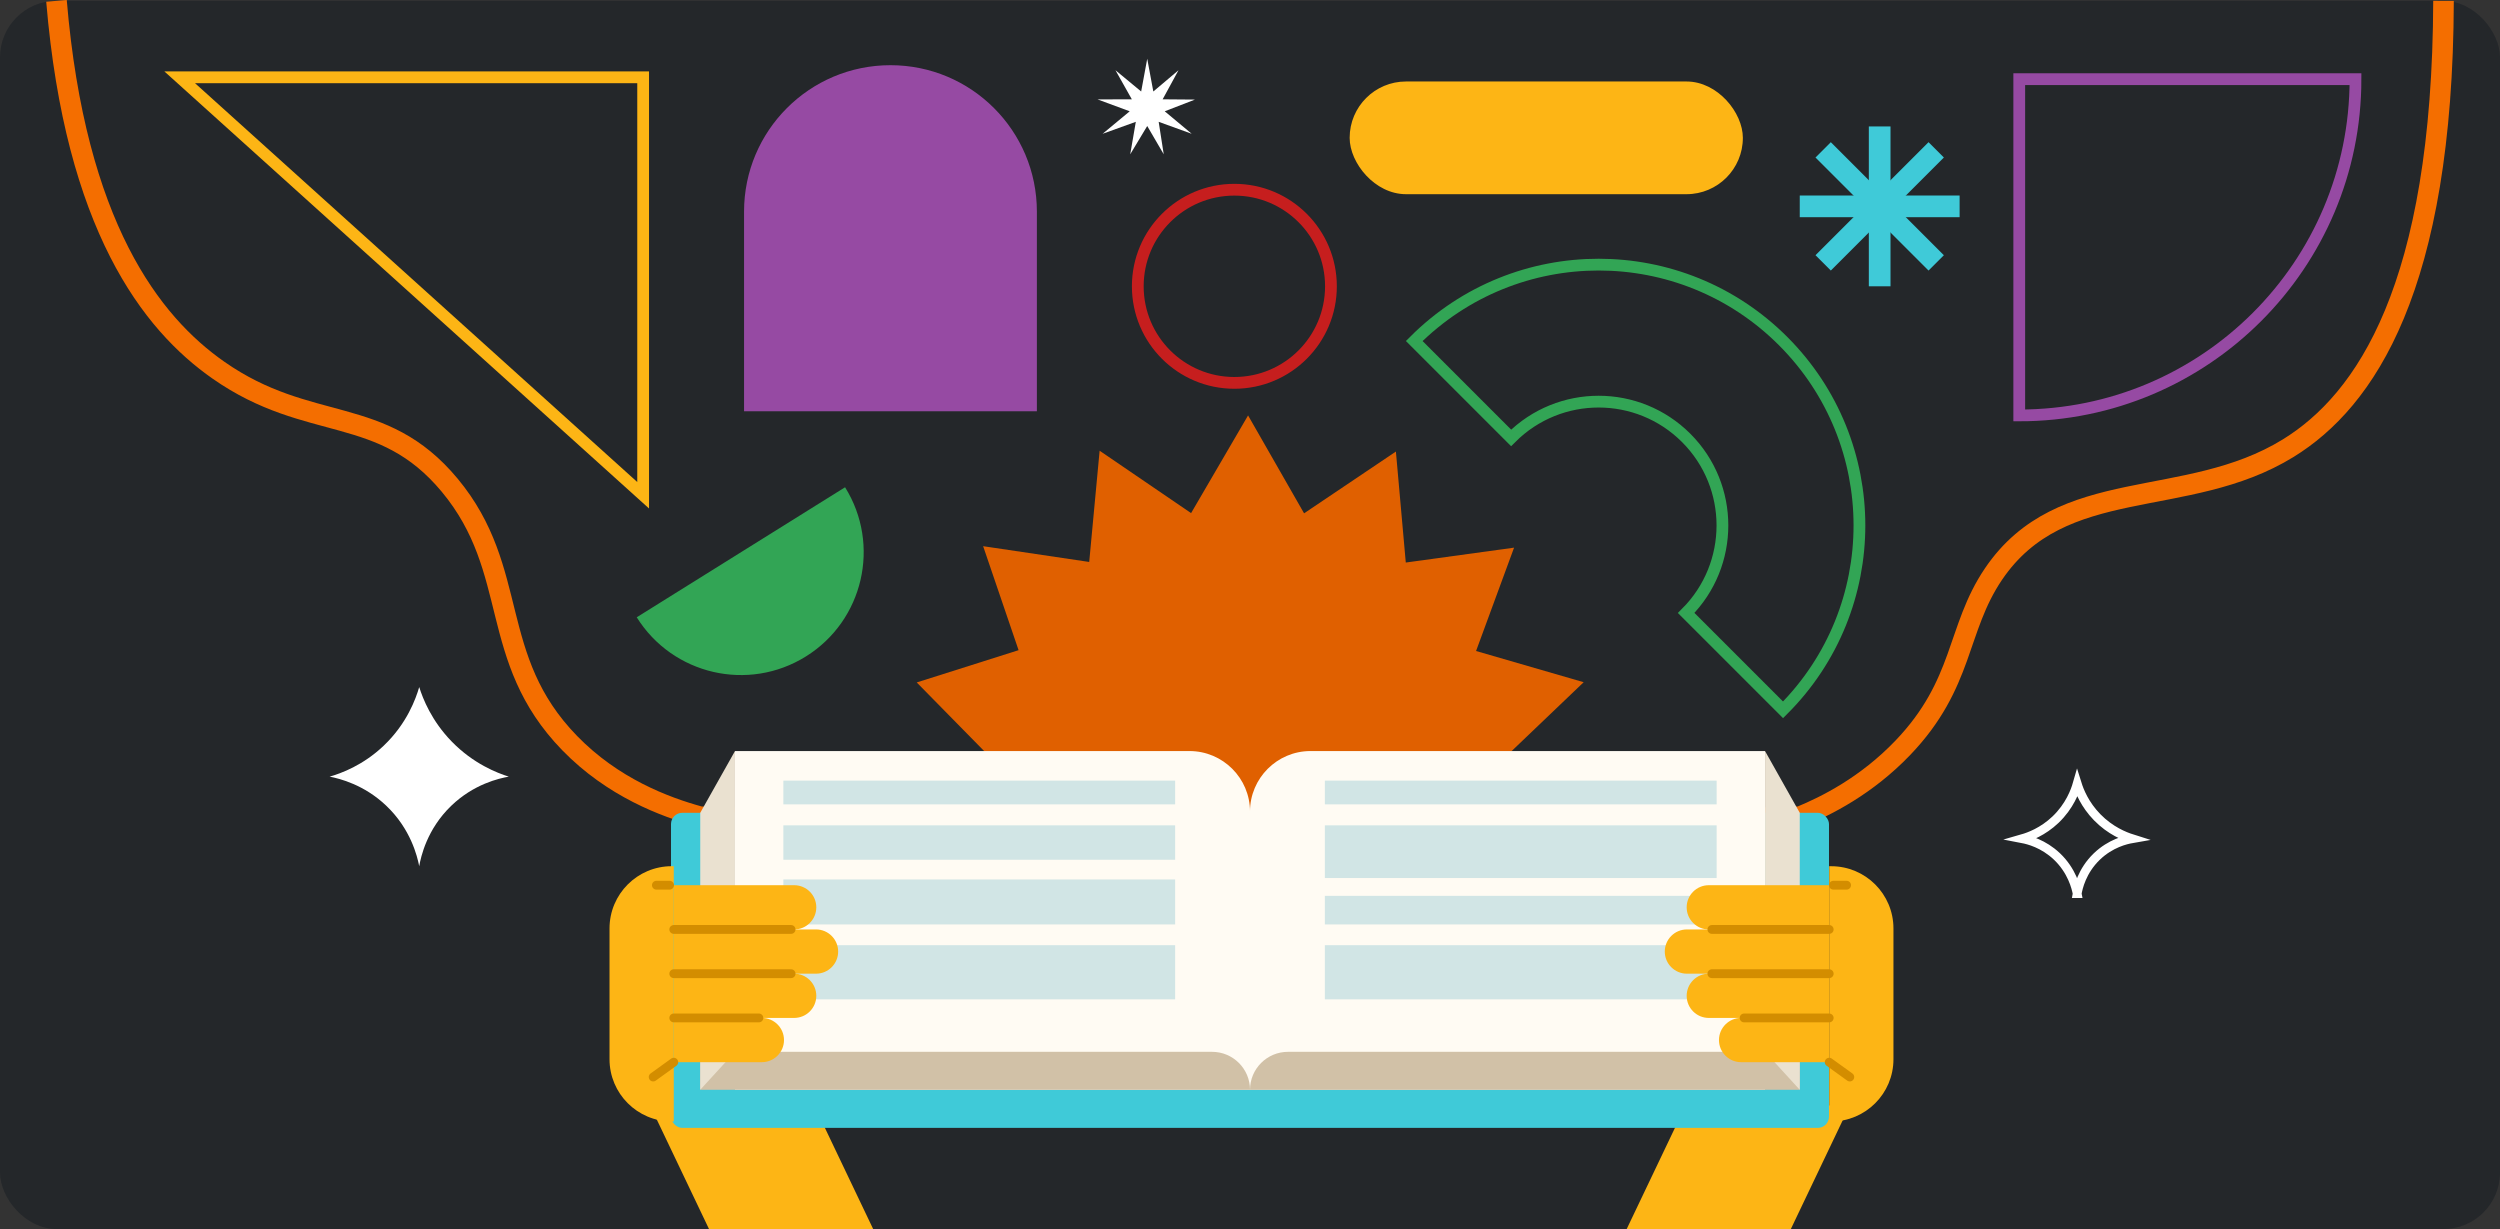 <?xml version="1.0" encoding="UTF-8"?><svg id="Layer_2" xmlns="http://www.w3.org/2000/svg" viewBox="0 0 849.81 417.78"><rect x="0" y="0" width="849.81" height="417.78" fill="#333333" stroke="none"/><defs><style>.cls-1{fill:#fdb515;}.cls-1,.cls-2,.cls-3,.cls-4,.cls-5,.cls-6,.cls-7,.cls-8,.cls-9,.cls-10,.cls-11{stroke-width:0px;}.cls-2{fill:#964aa3;}.cls-3{fill:#d1e5e5;}.cls-4{fill:#e06000;}.cls-12{stroke:#d38d00;stroke-linecap:round;}.cls-12,.cls-13,.cls-14,.cls-15,.cls-16,.cls-17,.cls-18{fill:none;stroke-miterlimit:10;}.cls-12,.cls-15{stroke-width:3px;}.cls-13{stroke:#c61e1e;}.cls-13,.cls-16,.cls-17,.cls-18{stroke-width:4px;}.cls-5{fill:#32a555;}.cls-6{fill:#d1c1a7;}.cls-7{fill:#3fcad8;}.cls-14{stroke:#f46e00;stroke-width:7px;}.cls-15{stroke:#fff;}.cls-16{stroke:#32a555;}.cls-8{fill:#eae1d0;}.cls-9{fill:#24272a;}.cls-10{fill:#fffbf3;}.cls-11{fill:#fff;}.cls-17{stroke:#964aa3;}.cls-18{stroke:#fdb515;}</style></defs><g id="Layer_1-2"><rect class="cls-9" y=".29" width="849.81" height="417.49" rx="19.2" ry="19.2"/><path class="cls-16" d="M606.1,115.92c-34.62-34.62-90.75-34.62-125.37,0l32.93,32.93c16.43-16.43,43.08-16.43,59.51,0,16.43,16.43,16.43,43.08,0,59.51l32.93,32.93c34.62-34.62,34.62-90.75,0-125.37Z"/><path class="cls-14" d="M830.61.29c-.3,97.48-26.56,135.89-52.8,152.06-34.71,21.37-77.03,8.56-100.19,42.81-12.68,18.75-9.88,37.19-30.83,59.06-12.29,12.83-25.92,19.71-35,23.42l-186.87,4.48-186.87-4.48c-12.19-3.31-29.8-10.02-44.42-25.06-28.1-28.9-16.63-58.55-40.74-87.62-23.08-27.81-47.7-17.52-78.58-39.09C51.35,109.86,25.64,76.73,19.2.29"/><path class="cls-17" d="M800.69,26.91h-114.3v114.3c63.13,0,114.3-51.17,114.3-114.3Z"/><path class="cls-2" d="M252.92,139.79h99.54v-67.86c0-27.49-22.28-49.77-49.77-49.77s-49.77,22.28-49.77,49.77v67.86Z"/><path class="cls-4" d="M510.23,258.75l28.1-26.85-36.58-10.61,12.92-35.13-36.81,5.06-3.36-37.73-31.21,21-19.04-33.28-19.37,33.21-31.09-21.21-3.54,37.81-36.06-5.36,12.05,35.35-34.62,10.97,26,26.46-26.15,27.77,34.62,9.69-12.46,35.38,36.36-5.3,3.81,34.69,30.76-17.96,19.04,30.9,19.37-30.83,31.53,18.17,3.11-34.77,37.06,5.61-13.06-35.59,36.57-12.21-27.96-25.22Z"/><polygon class="cls-11" points="389.97 42.83 395.58 52.45 393.86 41.41 405.09 45.48 395.92 37.83 406.21 33.85 395.21 33.76 400.6 23.87 392.04 31.1 389.97 19.97 387.91 31.1 379.17 23.87 384.74 33.76 373.08 33.79 384.02 37.83 374.8 45.48 386.09 41.41 384.19 52.45 389.97 42.83"/><rect class="cls-7" x="635.26" y="42.98" width="7.37" height="54.34"/><rect class="cls-7" x="635.26" y="42.98" width="7.37" height="54.34" transform="translate(236.75 -431.26) rotate(45)"/><rect class="cls-7" x="635.26" y="42.98" width="7.37" height="54.34" transform="translate(137.54 472.35) rotate(-45)"/><rect class="cls-7" x="635.26" y="42.98" width="7.37" height="54.34" transform="translate(709.1 -568.8) rotate(90)"/><path class="cls-11" d="M142.5,294.45c-.64-3.33-2.89-12.68-11.25-20.61-7.5-7.11-15.78-9.18-19.2-9.84,3.87-1.11,11.36-3.83,18.39-10.53,7.92-7.54,10.93-16.02,12.06-19.92,1.24,3.96,4.19,11.48,11.07,18.54,7.35,7.54,15.38,10.65,19.38,11.91-3.27.57-11.92,2.52-19.61,9.95-8.23,7.96-10.28,17.29-10.84,20.5Z"/><path class="cls-15" d="M706.08,303.75c-.39-2.04-1.77-7.77-6.89-12.63-4.59-4.36-9.67-5.63-11.76-6.03,2.37-.68,6.96-2.35,11.27-6.45,4.85-4.62,6.7-9.81,7.39-12.21.76,2.43,2.56,7.03,6.78,11.36,4.5,4.62,9.43,6.53,11.87,7.3-2.01.35-7.3,1.54-12.02,6.1-5.04,4.88-6.3,10.6-6.64,12.56Z"/><polygon class="cls-1" points="296.81 417.78 241.01 417.78 220.97 375.77 276.77 375.77 296.81 417.78"/><polygon class="cls-1" points="552.95 417.78 608.75 417.78 628.79 375.77 572.99 375.77 552.95 417.78"/><rect class="cls-7" x="228.09" y="276.29" width="393.63" height="107.11" rx="3.83" ry="3.83"/><path class="cls-10" d="M249.84,255.3h154.48c11.36,0,20.59,9.22,20.59,20.59v94.57h-175.07v-115.15h0Z"/><path class="cls-10" d="M424.91,255.3h175.07v94.55c0,11.36-9.22,20.59-20.59,20.59h-154.48v-115.13h0Z" transform="translate(1024.88 625.74) rotate(180)"/><path class="cls-6" d="M238.03,357.54h173.98c7.12,0,12.9,5.78,12.9,12.9h-186.87v-12.9h0Z"/><path class="cls-6" d="M437.8,357.54h173.98v12.9h-186.87c0-7.12,5.78-12.9,12.9-12.9Z"/><polygon class="cls-8" points="238.03 370.44 249.84 357.54 249.84 255.3 238.03 276.29 238.03 370.44"/><polygon class="cls-8" points="611.78 370.44 599.98 357.54 599.98 255.3 611.78 276.29 611.78 370.44"/><rect class="cls-3" x="266.28" y="265.35" width="133.18" height="8.07"/><rect class="cls-3" x="266.28" y="280.55" width="133.18" height="11.7"/><rect class="cls-3" x="266.28" y="298.95" width="133.18" height="15.29"/><rect class="cls-3" x="266.28" y="321.29" width="133.18" height="18.41"/><rect class="cls-3" x="450.35" y="265.35" width="133.18" height="8.07"/><rect class="cls-3" x="450.35" y="280.55" width="133.18" height="17.91"/><rect class="cls-3" x="450.35" y="304.52" width="133.18" height="9.72"/><rect class="cls-3" x="450.35" y="321.29" width="133.18" height="18.41"/><polygon class="cls-18" points="218.62 168.35 61.09 26.28 218.62 26.28 218.62 168.35"/><circle class="cls-13" cx="419.59" cy="97.32" r="32.83"/><rect class="cls-1" x="458.78" y="27.7" width="133.66" height="38.31" rx="19.16" ry="19.16"/><path class="cls-5" d="M273.95,223.14c-19.56,12.2-45.31,6.24-57.51-13.31l70.82-44.2c12.2,19.56,6.24,45.31-13.31,57.51Z"/><path class="cls-1" d="M229.03,300.9h40.93c4.15,0,7.52,3.37,7.52,7.52h0c0,4.15-3.37,7.52-7.52,7.52h-40.93v-15.04h0Z"/><path class="cls-1" d="M229.03,315.94h48.36c4.15,0,7.52,3.37,7.52,7.52h0c0,4.15-3.37,7.52-7.52,7.52h-48.36v-15.04h0Z"/><path class="cls-1" d="M229.03,330.98h40.93c4.15,0,7.52,3.37,7.52,7.52h0c0,4.15-3.37,7.52-7.52,7.52h-40.93v-15.04h0Z"/><path class="cls-1" d="M229.03,346.02h29.95c4.15,0,7.52,3.37,7.52,7.52h0c0,4.15-3.37,7.52-7.52,7.52h-29.95v-15.04h0Z"/><path class="cls-1" d="M228.35,294.45h.68v86.76h-.68c-11.68,0-21.16-9.48-21.16-21.16v-44.45c0-11.68,9.48-21.16,21.16-21.16Z"/><line class="cls-12" x1="229.03" y1="315.94" x2="268.91" y2="315.94"/><line class="cls-12" x1="229.03" y1="330.98" x2="268.91" y2="330.98"/><line class="cls-12" x1="229.03" y1="346.02" x2="257.96" y2="346.02"/><line class="cls-12" x1="229.03" y1="361.06" x2="222.03" y2="366.11"/><line class="cls-12" x1="227.61" y1="300.9" x2="223.12" y2="300.9"/><path class="cls-1" d="M573.34,300.9h40.93c4.15,0,7.52,3.37,7.52,7.52h0c0,4.15-3.37,7.52-7.52,7.52h-40.93v-15.04h0Z" transform="translate(1195.13 616.84) rotate(180)"/><path class="cls-1" d="M565.91,315.94h48.36c4.15,0,7.52,3.37,7.52,7.52h0c0,4.15-3.37,7.52-7.52,7.52h-48.36v-15.04h0Z" transform="translate(1187.69 646.92) rotate(-180)"/><path class="cls-1" d="M573.34,330.98h40.93c4.15,0,7.52,3.37,7.52,7.52h0c0,4.15-3.37,7.52-7.52,7.52h-40.93v-15.04h0Z" transform="translate(1195.13 677) rotate(180)"/><path class="cls-1" d="M584.32,346.02h29.95c4.15,0,7.52,3.37,7.52,7.52h0c0,4.15-3.37,7.52-7.52,7.52h-29.95v-15.04h0Z" transform="translate(1206.11 707.08) rotate(-180)"/><path class="cls-1" d="M642.94,294.45h.68v86.76h-.68c-11.68,0-21.16-9.48-21.16-21.16v-44.45c0-11.68,9.48-21.16,21.16-21.16Z" transform="translate(1265.41 675.66) rotate(180)"/><line class="cls-12" x1="621.79" y1="315.94" x2="581.91" y2="315.94"/><line class="cls-12" x1="621.79" y1="330.98" x2="581.91" y2="330.98"/><line class="cls-12" x1="621.79" y1="346.02" x2="592.86" y2="346.02"/><line class="cls-12" x1="621.79" y1="361.06" x2="628.79" y2="366.11"/><line class="cls-12" x1="623.21" y1="300.9" x2="627.7" y2="300.9"/></g></svg>